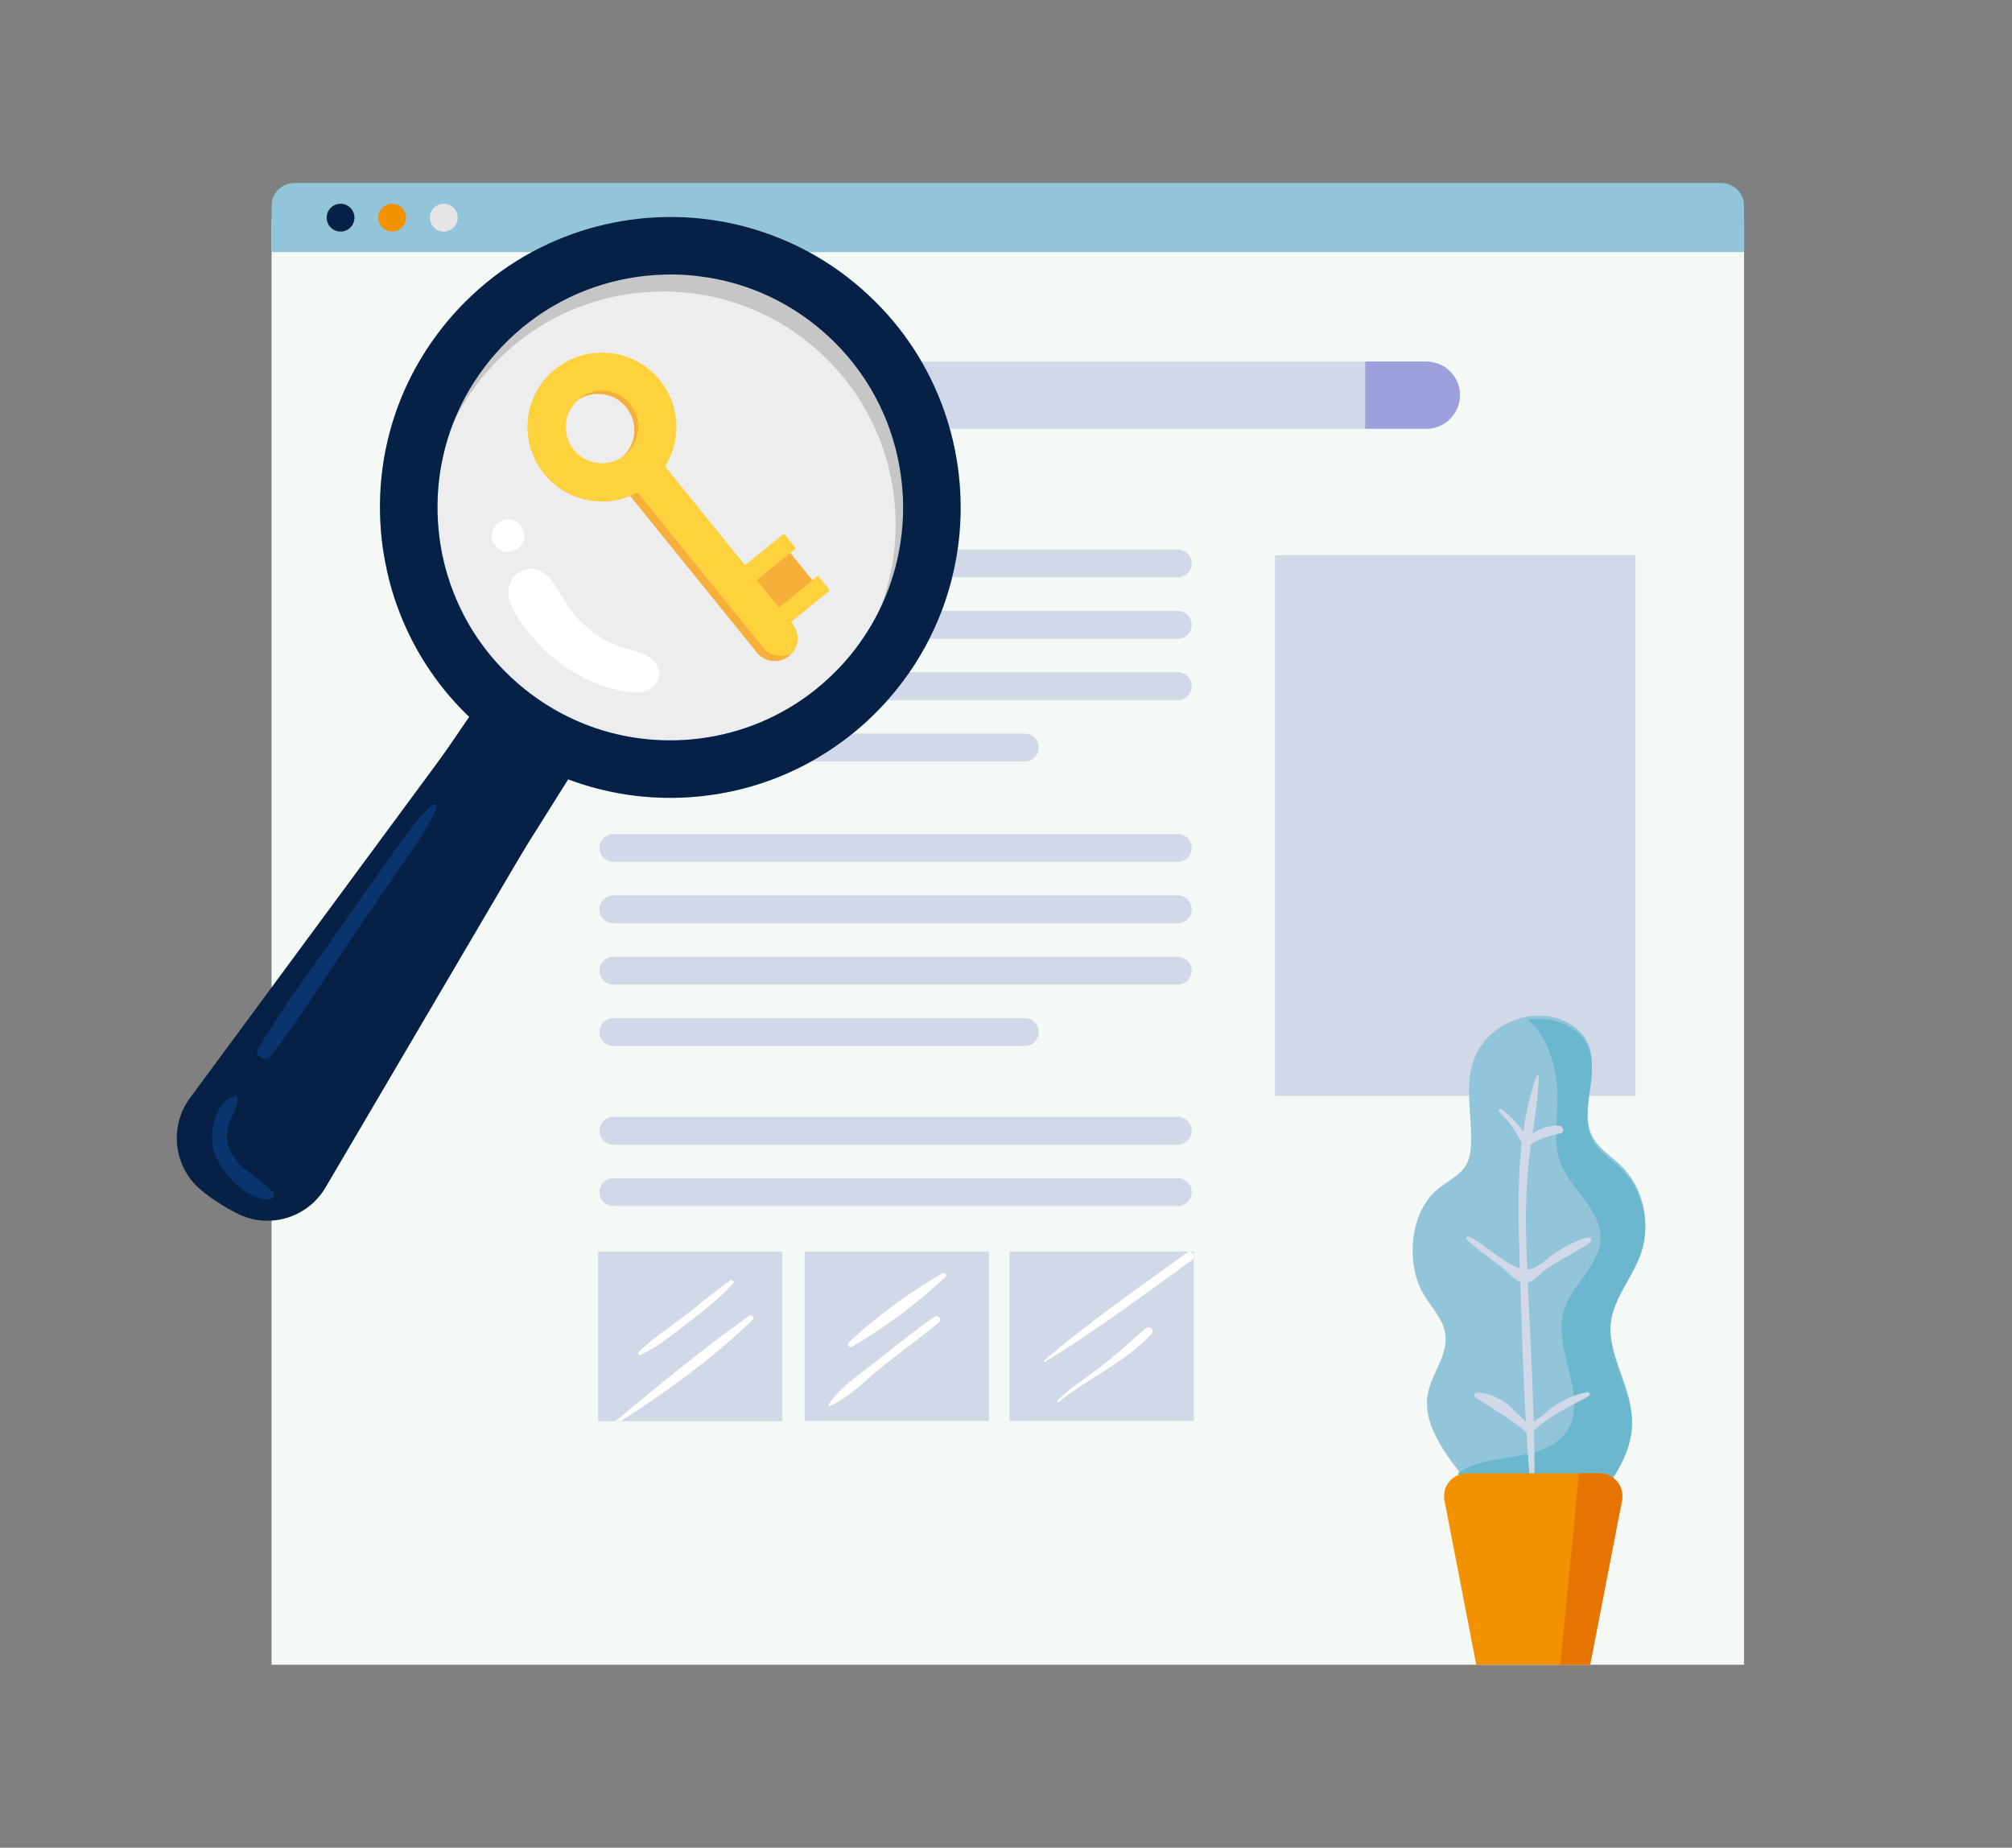 <?xml version="1.0" encoding="utf-8"?>
<!-- Generator: Adobe Illustrator 16.0.0, SVG Export Plug-In . SVG Version: 6.00 Build 0)  -->
<!DOCTYPE svg PUBLIC "-//W3C//DTD SVG 1.1//EN" "http://www.w3.org/Graphics/SVG/1.1/DTD/svg11.dtd">
<svg version="1.1" id="Calque_1" xmlns="http://www.w3.org/2000/svg" xmlns:xlink="http://www.w3.org/1999/xlink" x="0px" y="0px"
	 width="208px" height="191px" viewBox="0 0 208 191" enable-background="new 0 0 208 191" xml:space="preserve">
<rect x="0" y="0" width="208" height="191" fill="#808080" stroke="none"/>
<g>
	<path fill="#FFFFFF" d="M161.009,65.279c-3.656,3.537-7.146,7.246-10.732,10.854c-3.56,3.58-7.556,6.932-10.668,10.916
		c-0.28,0.359,0.155,0.824,0.51,0.51c3.795-3.357,6.931-7.498,10.406-11.178c3.495-3.699,7.152-7.238,10.687-10.9
		C161.338,65.348,161.141,65.15,161.009,65.279z"/>
	<g>
		<g>
			<g>
				<g>
					<path fill="#F4F9F5" d="M180.301,23.107v148.98H28.075V23.107c0-1.756,1.062-3.182,2.369-3.182h147.488
						C179.239,19.926,180.301,21.352,180.301,23.107z"/>
					<path fill="#92C5D9" d="M180.302,21.281v4.777H28.075v-4.777c0-1.309,1.062-2.369,2.368-2.369h147.489
						C179.241,18.912,180.302,19.973,180.302,21.281z"/>
					<g>
						<circle fill="#062145" cx="35.208" cy="22.5" r="1.437"/>
						<circle fill="#F39200" cx="40.543" cy="22.5" r="1.437"/>
						<circle fill="#E5E5E5" cx="45.88" cy="22.5" r="1.437"/>
					</g>
					<path fill="#D1D8E8" d="M150.928,40.846c0,0.951-0.39,1.83-1.021,2.449c-0.62,0.633-1.484,1.023-2.449,1.023H64.438
						c-1.915,0-3.47-1.557-3.47-3.473c0-0.949,0.388-1.83,1.021-2.449c0.62-0.633,1.484-1.021,2.448-1.021h83.019
						C149.371,37.375,150.928,38.93,150.928,40.846z"/>
					<g>
						<path fill="#D1D8E8" d="M121.76,59.682H63.413c-0.795,0-1.439-0.645-1.439-1.441c0-0.795,0.645-1.439,1.439-1.439h58.347
							c0.796,0,1.441,0.645,1.441,1.439C123.201,59.037,122.556,59.682,121.76,59.682z"/>
					</g>
					<g>
						<path fill="#D1D8E8" d="M121.76,66.027H63.413c-0.795,0-1.439-0.646-1.439-1.443c0-0.795,0.645-1.439,1.439-1.439h58.347
							c0.796,0,1.441,0.645,1.441,1.439C123.201,65.381,122.556,66.027,121.76,66.027z"/>
					</g>
					<g>
						<path fill="#D1D8E8" d="M121.76,72.371H63.413c-0.795,0-1.439-0.648-1.439-1.441c0-0.797,0.645-1.439,1.439-1.439h58.347
							c0.796,0,1.441,0.643,1.441,1.439C123.201,71.723,122.556,72.371,121.76,72.371z"/>
					</g>
					<g>
						<path fill="#D1D8E8" d="M105.948,78.715H63.413c-0.795,0-1.439-0.646-1.439-1.439c0-0.797,0.645-1.441,1.439-1.441h42.535
							c0.797,0,1.44,0.645,1.44,1.441C107.389,78.068,106.745,78.715,105.948,78.715z"/>
					</g>
					<g>
						<path fill="#D1D8E8" d="M121.76,89.092H63.413c-0.795,0-1.439-0.645-1.439-1.441c0-0.795,0.645-1.439,1.439-1.439h58.347
							c0.796,0,1.441,0.645,1.441,1.439C123.201,88.447,122.556,89.092,121.76,89.092z"/>
					</g>
					<g>
						<path fill="#D1D8E8" d="M121.76,95.434H63.413c-0.795,0-1.439-0.643-1.439-1.438s0.645-1.439,1.439-1.439h58.347
							c0.796,0,1.441,0.645,1.441,1.439S122.556,95.434,121.76,95.434z"/>
					</g>
					<g>
						<path fill="#D1D8E8" d="M121.76,101.779H63.413c-0.795,0-1.439-0.645-1.439-1.439s0.645-1.441,1.439-1.441h58.347
							c0.796,0,1.441,0.646,1.441,1.441S122.556,101.779,121.76,101.779z"/>
					</g>
					<g>
						<path fill="#D1D8E8" d="M105.948,108.123H63.413c-0.795,0-1.439-0.643-1.439-1.438c0-0.797,0.645-1.443,1.439-1.443h42.535
							c0.797,0,1.44,0.646,1.44,1.443C107.389,107.48,106.745,108.123,105.948,108.123z"/>
					</g>
					<g>
						<path fill="#D1D8E8" d="M121.76,118.324H63.413c-0.795,0-1.439-0.645-1.439-1.439s0.645-1.439,1.439-1.439h58.347
							c0.796,0,1.441,0.645,1.441,1.439S122.556,118.324,121.76,118.324z"/>
					</g>
					<g>
						<path fill="#D1D8E8" d="M121.76,124.668H63.413c-0.795,0-1.439-0.643-1.439-1.439c0-0.795,0.645-1.439,1.439-1.439h58.347
							c0.796,0,1.441,0.645,1.441,1.439C123.201,124.025,122.556,124.668,121.76,124.668z"/>
					</g>
					<rect x="131.812" y="57.395" fill="#D1D8E8" width="37.264" height="55.885"/>
					<path fill="#9EA0DE" d="M150.928,40.846c0,0.951-0.39,1.83-1.021,2.449c-0.62,0.633-1.484,1.023-2.449,1.023h-6.322v-6.943
						h6.322C149.371,37.375,150.928,38.93,150.928,40.846z"/>
				</g>
				<rect x="61.833" y="129.375" fill="#D1D8E8" width="19.045" height="17.521"/>
				<rect x="83.181" y="129.375" fill="#D1D8E8" width="19.052" height="17.52"/>
				<rect x="104.37" y="129.375" fill="#D1D8E8" width="19.052" height="17.52"/>
				<path fill="#FFFFFF" d="M75.516,132.355c-1.579,1.068-3.026,2.326-4.527,3.5c-1.644,1.291-3.494,2.436-4.968,3.918
					c-0.15,0.148,0.036,0.355,0.212,0.275c1.727-0.785,3.253-2.053,4.75-3.205c1.674-1.287,3.368-2.588,4.798-4.146
					C75.94,132.523,75.731,132.209,75.516,132.355z"/>
				<path fill="#FFFFFF" d="M77.806,136.438c-4.098,3.939-8.831,7.393-13.631,10.459h-0.537c4.507-3.742,9.054-7.521,13.832-10.896
					C77.734,135.816,78.029,136.223,77.806,136.438z"/>
				<path fill="#FFFFFF" d="M97.456,131.611c-3.399,1.939-6.855,4.469-9.717,7.15c-0.237,0.223,0.066,0.607,0.347,0.447
					c3.39-1.955,6.812-4.531,9.655-7.227C97.937,131.795,97.686,131.48,97.456,131.611z"/>
				<path fill="#FFFFFF" d="M90.137,142.75c-0.047,0-0.047,0.072,0,0.072C90.182,142.822,90.183,142.75,90.137,142.75z"/>
				<path fill="#FFFFFF" d="M96.632,136.094c-1.966,1.354-3.835,2.869-5.701,4.355c-1.773,1.416-4.013,2.818-5.26,4.736
					c-0.059,0.096,0.055,0.176,0.137,0.141c1.998-0.873,3.685-2.678,5.38-4.035c1.947-1.559,3.967-3.029,5.901-4.605
					C97.42,136.416,96.983,135.85,96.632,136.094z"/>
				<path fill="#FFFFFF" d="M122.739,129.471c-4.975,3.598-10.095,7.156-14.771,11.139c-0.074,0.063,0.021,0.182,0.102,0.131
					c5.221-3.168,10.186-6.898,15.137-10.473C123.683,129.924,123.223,129.123,122.739,129.471z"/>
				<path fill="#FFFFFF" d="M118.441,137.318c-1.631,1.398-3.18,2.854-4.904,4.148c-1.436,1.076-2.928,2.053-4.229,3.299
					c-0.096,0.092,0.044,0.223,0.143,0.143c3.116-2.494,6.798-4.043,9.584-6.996C119.409,137.516,118.85,136.969,118.441,137.318z"
					/>
			</g>
			<g>
				<g>
					<path fill="#EDEDED" d="M60.23,27.596c13.616-5.307,28.952,1.436,34.257,15.051C99.79,56.262,93.052,71.598,79.435,76.9
						C65.82,82.203,50.483,75.467,45.181,61.85C39.877,48.234,46.616,32.898,60.23,27.596z"/>
					<path fill="#C6C6C6" d="M58.592,78.246c3.733,1.611,7.814,2.363,11.868,2.006c3.253-0.291,6.412-1.25,9.466-2.41
						c2.016-0.768,4.01-1.627,5.837-2.771c6.469-4.049,11.948-10.219,12.655-18.156c0.824-9.215-2.599-18.688-10.069-25.248
						c-2.57-2.262-5.454-4.039-8.537-5.289c-4.131-1.68-8.625-2.42-13.208-2.127c-0.441,0.029-0.876,0.064-1.31,0.115
						c-2.351,0.254-4.639,0.785-6.825,1.557c-9.76,3.459-16.02,11-16.925,21.342c-0.726,8.301,1.569,16.961,6.885,23.379
						C51.148,73.926,54.68,76.559,58.592,78.246z M52.636,72.295c-0.351-0.305-0.681-0.617-1.006-0.936
						c-2.24-2.197-3.989-4.77-5.204-7.588c-0.103-0.234-0.2-0.471-0.29-0.705c-0.497-1.254-0.888-2.545-1.166-3.875
						c-0.042-0.201-0.081-0.404-0.117-0.604c-0.169-0.928-0.286-1.871-0.349-2.83c-0.336-5.234,1.01-10.318,3.814-14.635
						c0.03-0.043,0.066-0.09,0.095-0.133c0.611-0.932,1.287-1.828,2.039-2.674c3.421-3.9,7.903-6.527,12.88-7.617
						c1.189-0.262,2.41-0.436,3.654-0.512c1.461-0.098,2.915-0.063,4.341,0.107c0.697,0.08,1.395,0.186,2.079,0.33
						c4.049,0.826,7.836,2.701,11.021,5.504c0.339,0.299,0.668,0.607,0.985,0.92c3.932,3.857,6.268,8.791,6.955,13.924
						c0.369,2.656,0.285,5.369-0.247,8.021c-0.806,3.992-2.629,7.838-5.505,11.113c-0.343,0.391-0.694,0.762-1.059,1.127
						c-1.067,1.068-2.222,2.025-3.445,2.869c-0.047,0.029-0.088,0.063-0.137,0.09c-3.496,2.359-7.575,3.768-11.898,4.047
						C63.658,78.652,57.464,76.541,52.636,72.295z"/>
					<path fill="#8CC7FF" d="M87.05,76.664c0.047-0.031,0.089-0.064,0.132-0.094c1.685-1.25,3.252-2.688,4.667-4.297
						c1.997-2.27,3.586-4.76,4.777-7.383c0.429-0.943,0.807-1.904,1.131-2.877c0.75-2.232,1.227-4.541,1.436-6.857
						c0.822-9.215-2.601-18.691-10.07-25.25c-2.57-2.26-5.455-4.039-8.538-5.285c-4.132-1.68-8.625-2.422-13.208-2.129
						c-0.442,0.027-0.876,0.064-1.311,0.117c-2.35,0.252-4.639,0.781-6.824,1.553c-4.765,1.689-9.055,4.568-12.485,8.471
						c-0.669,0.76-1.297,1.549-1.878,2.363c-0.027,0.045-0.064,0.088-0.095,0.133c-3.968,5.588-5.883,12.314-5.437,19.254
						c0.064,1.018,0.182,2.027,0.351,3.023c0.034,0.205,0.07,0.404,0.109,0.604c0.246,1.322,0.576,2.619,0.992,3.883
						c0.081,0.24,0.163,0.48,0.25,0.715c1.505,4.211,3.941,8.041,7.183,11.23c0.094,0.092,0.188,0.174,0.28,0.266l-3.595,5.242
						c1.183,1.076,2.421,2.092,3.714,3.035c2.056,1.494,4.243,2.785,6.531,3.875l3.572-5.697c3.935,1.48,8.172,2.131,12.496,1.852
						C77.037,82.037,82.475,80.035,87.05,76.664z M70.851,76.482c-6.42,0.41-12.614-1.701-17.442-5.947
						c-0.35-0.305-0.682-0.615-1.006-0.934c-2.24-2.197-3.989-4.77-5.203-7.59c-0.103-0.23-0.201-0.471-0.291-0.703
						c-0.497-1.254-0.888-2.545-1.166-3.873c-0.041-0.205-0.082-0.406-0.118-0.605c-0.167-0.928-0.284-1.873-0.347-2.83
						c-0.337-5.236,1.008-10.318,3.814-14.637c0.03-0.041,0.065-0.088,0.094-0.131c0.612-0.932,1.287-1.828,2.039-2.674
						c3.421-3.9,7.904-6.525,12.88-7.617c1.189-0.264,2.41-0.436,3.654-0.514c1.459-0.096,2.915-0.063,4.342,0.109
						c0.696,0.08,1.393,0.188,2.078,0.33c4.05,0.824,7.837,2.699,11.021,5.504c0.339,0.299,0.67,0.607,0.987,0.92
						c3.931,3.857,6.267,8.789,6.954,13.924c0.369,2.656,0.284,5.369-0.247,8.021c-0.806,3.992-2.631,7.838-5.505,11.115
						c-0.343,0.389-0.693,0.76-1.059,1.123c-1.067,1.07-2.222,2.029-3.446,2.869c-0.046,0.031-0.086,0.064-0.136,0.092
						C79.25,74.795,75.174,76.203,70.851,76.482z"/>
					<path fill="#062145" d="M55.162,86.256l3.572-5.697c3.935,1.48,8.172,2.131,12.496,1.852
						c5.807-0.373,11.244-2.375,15.819-5.746c0.047-0.031,0.089-0.064,0.132-0.094c1.685-1.25,3.252-2.688,4.667-4.297
						c1.997-2.27,3.586-4.76,4.777-7.383c0.429-0.943,0.807-1.904,1.131-2.877c0.75-2.232,1.227-4.541,1.436-6.857
						c0.822-9.215-2.601-18.691-10.07-25.25c-2.57-2.26-5.455-4.039-8.538-5.285c-4.132-1.68-8.625-2.422-13.208-2.129
						c-0.442,0.027-0.876,0.064-1.311,0.117c-2.35,0.252-4.639,0.781-6.824,1.553c-4.765,1.689-9.055,4.568-12.485,8.471
						c-0.669,0.76-1.297,1.549-1.878,2.363c-0.027,0.045-0.064,0.088-0.095,0.133c-3.968,5.588-5.883,12.314-5.437,19.254
						c0.064,1.018,0.182,2.027,0.351,3.023c0.034,0.205,0.07,0.404,0.109,0.604c0.246,1.322,0.576,2.619,0.992,3.883
						c0.081,0.24,0.163,0.48,0.25,0.715c1.505,4.211,3.941,8.041,7.183,11.23c0.094,0.092,0.188,0.174,0.28,0.266l-3.595,5.242
						L25.35,107.889l9.02,11.541L55.162,86.256z M53.408,70.535c-0.35-0.305-0.682-0.615-1.006-0.934
						c-2.24-2.197-3.989-4.77-5.203-7.59c-0.103-0.23-0.201-0.471-0.291-0.703c-0.497-1.254-0.888-2.545-1.166-3.873
						c-0.041-0.205-0.082-0.406-0.118-0.605c-0.167-0.928-0.284-1.873-0.347-2.83c-0.337-5.236,1.008-10.318,3.814-14.637
						c0.03-0.041,0.065-0.088,0.094-0.131c0.612-0.932,1.287-1.828,2.039-2.674c3.421-3.9,7.904-6.525,12.88-7.617
						c1.189-0.264,2.41-0.436,3.654-0.514c1.459-0.096,2.915-0.063,4.342,0.109c0.696,0.08,1.393,0.188,2.078,0.33
						c4.05,0.824,7.837,2.699,11.021,5.504c0.339,0.299,0.67,0.607,0.987,0.92c3.931,3.857,6.267,8.789,6.954,13.924
						c0.369,2.656,0.284,5.369-0.247,8.021c-0.806,3.992-2.631,7.838-5.505,11.115c-0.343,0.389-0.693,0.76-1.059,1.123
						c-1.067,1.07-2.222,2.029-3.446,2.869c-0.046,0.031-0.086,0.064-0.136,0.092c-3.498,2.359-7.574,3.768-11.897,4.047
						C64.431,76.893,58.236,74.781,53.408,70.535z"/>
					<g>
						<path fill="#FFFFFF" d="M66.684,71.432c-0.726,0.221-1.505,0.141-2.251,0.006c-3.499-0.637-6.719-2.547-9.058-5.215
							c-1.054-1.199-2.439-2.922-2.787-4.516c-0.326-1.502,0.989-3.168,2.642-2.873c1.616,0.291,2.402,2.066,3.264,3.463
							c1.387,2.24,3.606,3.953,6.124,4.727c0.792,0.242,1.624,0.402,2.343,0.824c0.711,0.42,1.295,1.197,1.196,2.018
							C68.061,70.617,67.406,71.209,66.684,71.432z"/>
						<path fill="#FFFFFF" d="M52.096,56.996c-0.629-0.166-1.125-0.719-1.28-1.352l0.038-0.133c-0.082-0.943,0.779-1.859,1.729-1.83
							c0.946,0.027,1.756,0.994,1.62,1.932C54.061,56.551,53.013,57.24,52.096,56.996z"/>
					</g>
					<path fill="#062145" d="M24.529,125.443c-1.187-0.6-2.438-1.367-3.649-2.342c-2.382-1.92-3.188-5.1-2.182-7.846
						c0.21-0.586,0.504-1.146,0.883-1.674l26.261-35.588c2.087-2.904,1.603,1.404,4.707,3.184c0.082,0.045,0.164,0.092,0.247,0.141
						c1.313,0.771,2.267,1.922,2.816,3.227c0.845,2.006,1.733,1.371,0.516,3.365l-20.527,34.928
						C31.713,125.93,27.761,127.084,24.529,125.443z"/>
					<path fill="#09346E" d="M27.978,109.174c3.191-4.123,5.95-8.658,8.904-12.959c1.42-2.066,2.837-4.135,4.253-6.205
						c1.42-2.074,3.03-4.166,3.99-6.504c0.094-0.229-0.197-0.512-0.407-0.322c-1.87,1.682-3.283,3.871-4.738,5.91
						c-1.522,2.133-3.032,4.273-4.528,6.424c-2.951,4.238-6.143,8.428-8.767,12.877C26.241,109.148,27.459,109.844,27.978,109.174z"
						/>
					<path fill="#09346E" d="M28.229,123.266c-1.249-1.484-3.092-2.1-4.162-3.842c-0.799-1.303-0.739-2.441-0.179-3.807
						c0.324-0.787,0.816-1.393,0.647-2.256c-0.011-0.047-0.048-0.088-0.098-0.082c-2.241,0.328-2.925,4.143-2.277,5.902
						c0.774,2.107,3.323,4.979,5.771,4.758C28.24,123.91,28.438,123.514,28.229,123.266z"/>
				</g>
				<g>
					<path fill="#F7AF3B" d="M57.235,38.303c-0.014,0.01-0.028,0.021-0.043,0.031c-3.01,2.613-3.54,7.148-1.119,10.396
						c2.537,3.404,7.354,4.109,10.757,1.572c0.014-0.012,0.029-0.021,0.042-0.033c3.012-2.611,3.544-7.148,1.123-10.398
						C65.458,36.469,60.641,35.764,57.235,38.303z M64.188,47.381c-1.609,1.303-3.97,1.055-5.273-0.557
						c-1.303-1.609-1.053-3.969,0.556-5.271c0.068-0.057,0.139-0.109,0.213-0.158c1.596-1.121,3.813-0.828,5.06,0.713
						c1.248,1.543,1.072,3.771-0.356,5.1C64.322,47.268,64.256,47.324,64.188,47.381z"/>
					<path fill="#FED23D" d="M78.687,64.256l5.778-4.676c0.055-0.043,0.135-0.035,0.18,0.021l1.078,1.332
						c0.045,0.055,0.036,0.135-0.02,0.178l-5.776,4.676c-0.056,0.047-0.137,0.037-0.18-0.018l-1.08-1.334
						C78.624,64.383,78.631,64.303,78.687,64.256z"/>
					<path fill="#FED23D" d="M75.172,59.914l5.777-4.676c0.056-0.043,0.137-0.035,0.181,0.02l1.078,1.332
						c0.045,0.057,0.036,0.137-0.02,0.18l-5.776,4.676c-0.057,0.045-0.137,0.037-0.18-0.018l-1.08-1.332
						C75.109,60.039,75.116,59.959,75.172,59.914z"/>
					
						<rect x="75.42" y="59.338" transform="matrix(-0.777 0.629 -0.629 -0.777 179.927 58.664)" fill="#F7AF3B" width="8.324" height="3.669"/>
					<path fill="#F7AF3B" d="M68.282,47.664l13.631,16.844c0.728,0.898,0.683,2.174-0.051,3.018
						c-0.089,0.102-0.187,0.199-0.296,0.287c-0.507,0.41-1.129,0.574-1.728,0.512c-0.598-0.063-1.173-0.352-1.581-0.857
						L64.626,50.625L68.282,47.664z"/>
					<path fill="#FED23D" d="M68.282,47.664l13.631,16.844c0.728,0.898,0.683,2.174-0.051,3.018
						c-0.428,0.238-0.912,0.33-1.382,0.279c-0.599-0.064-1.171-0.354-1.58-0.859L65.269,50.104L68.282,47.664z"/>
					<path fill="#FED23D" d="M57.644,37.973c-0.156,0.117-0.306,0.236-0.451,0.361c-3.01,2.613-3.54,7.148-1.119,10.396
						c2.537,3.404,7.354,4.109,10.757,1.572c0.014-0.012,0.029-0.021,0.042-0.033c3.369-2.545,4.057-7.336,1.531-10.729
						C65.864,36.137,61.048,35.434,57.644,37.973z M64.387,47.207c-1.6,1.123-3.816,0.83-5.064-0.711
						c-1.247-1.543-1.071-3.771,0.361-5.102c0.062-0.059,0.127-0.117,0.195-0.172c1.608-1.303,3.969-1.053,5.271,0.557
						c1.304,1.609,1.055,3.969-0.553,5.271C64.527,47.105,64.458,47.158,64.387,47.207z"/>
				</g>
			</g>
			<g>
				<path fill="#92C5D9" d="M166.534,136.33c-0.494,3.652,2.305,7.07,2.178,10.76c-0.137,3.859-3.568,8.23-6.984,9.869
					c-3.353,1.598-7.636-0.508-9.691-3.271c-0.401-0.545-0.859-1.125-1.325-1.734c-1.764-2.328-3.632-5.076-3.102-7.865
					c0.394-2.129,2.098-4.012,1.812-6.16c-0.223-1.654-1.575-2.9-2.378-4.369c-1.654-3.008-1.304-7.994,1.325-10.408
					c1.081-0.996,2.606-1.576,3.281-2.879c0.308-0.607,0.395-1.311,0.423-1.998c0.121-2.945-0.71-6.01,0.307-8.775
					c0.854-2.342,3.116-4.002,5.552-4.414c1.153-0.199,2.343-0.113,3.438,0.303c1.046,0.4,2.021,1.082,2.586,2.049
					c1.762,3.016-0.988,7.221,0.772,10.234c0.668,1.141,1.85,1.855,2.803,2.766c2.248,2.156,3.13,5.623,2.184,8.588
					C168.904,131.566,166.892,133.688,166.534,136.33z"/>
				<path fill="#6AB7CE" d="M166.534,136.664c-0.494,3.652,2.305,7.07,2.178,10.76c-0.137,3.859-3.568,8.229-6.984,9.869
					c-3.353,1.598-7.636-0.508-9.691-3.273c-0.401-0.543-0.859-1.123-1.325-1.734c3.201-2.305,8.953-0.924,11.245-4.318
					c2.386-3.539-1.475-8.379-0.286-12.471c0.788-2.75,3.754-4.705,3.79-7.564c0.036-2.979-3.11-4.969-4.148-7.764
					c-0.725-1.955-0.35-4.111-0.3-6.189c0.07-2.541-0.459-5.264-1.956-7.371c-0.33-0.471-0.717-0.844-1.125-1.189
					c1.153-0.199,2.343-0.113,3.438,0.303c1.046,0.398,2.021,1.08,2.586,2.047c1.762,3.018-0.988,7.223,0.772,10.236
					c0.668,1.141,1.85,1.855,2.803,2.766c2.248,2.156,3.13,5.623,2.184,8.588C168.904,131.9,166.892,134.021,166.534,136.664z"/>
				<path fill="#D1D8E8" d="M164.13,127.92c-1.088,0.279-2.024,0.785-2.998,1.355c-0.849,0.498-1.828,1.553-2.745,1.861
					c-0.162,0.053-0.331,0.074-0.501,0.08c-0.132-3.105-0.205-6.207-0.005-9.311c0.078-1.211,0.23-2.416,0.399-3.617
					c0.941-0.645,1.931-0.855,3.04-1.135c0.458-0.115,0.314-0.732-0.104-0.775c-0.989-0.102-1.949,0.254-2.776,0.793
					c0.288-1.969,0.582-3.938,0.641-5.926c0.003-0.131-0.175-0.141-0.214-0.029c-0.671,1.82-1.11,3.766-1.398,5.768
					c-0.608-0.887-1.338-1.666-2.221-2.32c-0.17-0.127-0.367,0.146-0.224,0.291c0.96,0.953,1.724,1.998,2.292,3.217
					c-0.486,4.299-0.333,8.807-0.193,12.939c-1.78-0.525-3.85-2.738-5.324-3.281c-0.169-0.063-0.293,0.178-0.173,0.295
					c1.205,1.156,2.621,2.047,3.912,3.1c0.452,0.365,1.015,1.039,1.63,1.307c0.155,4.789,0.299,9.602,0.57,14.396
					c-0.567-0.461-1.672-1.68-2.065-1.93c-0.926-0.578-1.889-1.033-2.982-1.049c-0.289-0.002-0.357,0.371-0.14,0.52
					c1.819,1.23,3.593,2.129,5.256,3.613c0.144,2.344,0.313,4.682,0.538,7.016c0.017,0.18,0.281,0.186,0.285,0
					c0.031-2.395,0.004-4.793-0.052-7.193c1.669-1.635,3.67-2.461,5.676-3.594c0.23-0.129,0.063-0.434-0.168-0.396
					c-1.223,0.189-2.341,0.736-3.385,1.4c-0.488,0.309-1.445,1.268-2.145,1.643c-0.129-4.658-0.377-9.322-0.596-13.969
					c-0.006-0.131-0.009-0.264-0.016-0.395c0.735-0.23,1.557-1.168,1.963-1.451c1.428-0.998,3.03-1.695,4.451-2.686
					C164.623,128.271,164.469,127.834,164.13,127.92z"/>
				<path fill="#F39200" d="M167.687,155.063l-3.303,17.025h-11.769l-3.287-16.982c-0.28-1.455,0.83-2.809,2.321-2.809h13.71
					C166.827,152.297,167.93,153.623,167.687,155.063z"/>
				<path fill="#E87400" d="M167.687,155.063l-3.303,17.025h-3.093c0.673-6.74,1.64-16.531,1.926-19.791h2.143
					C166.827,152.297,167.93,153.623,167.687,155.063z"/>
			</g>
		</g>
	</g>
</g>
</svg>
